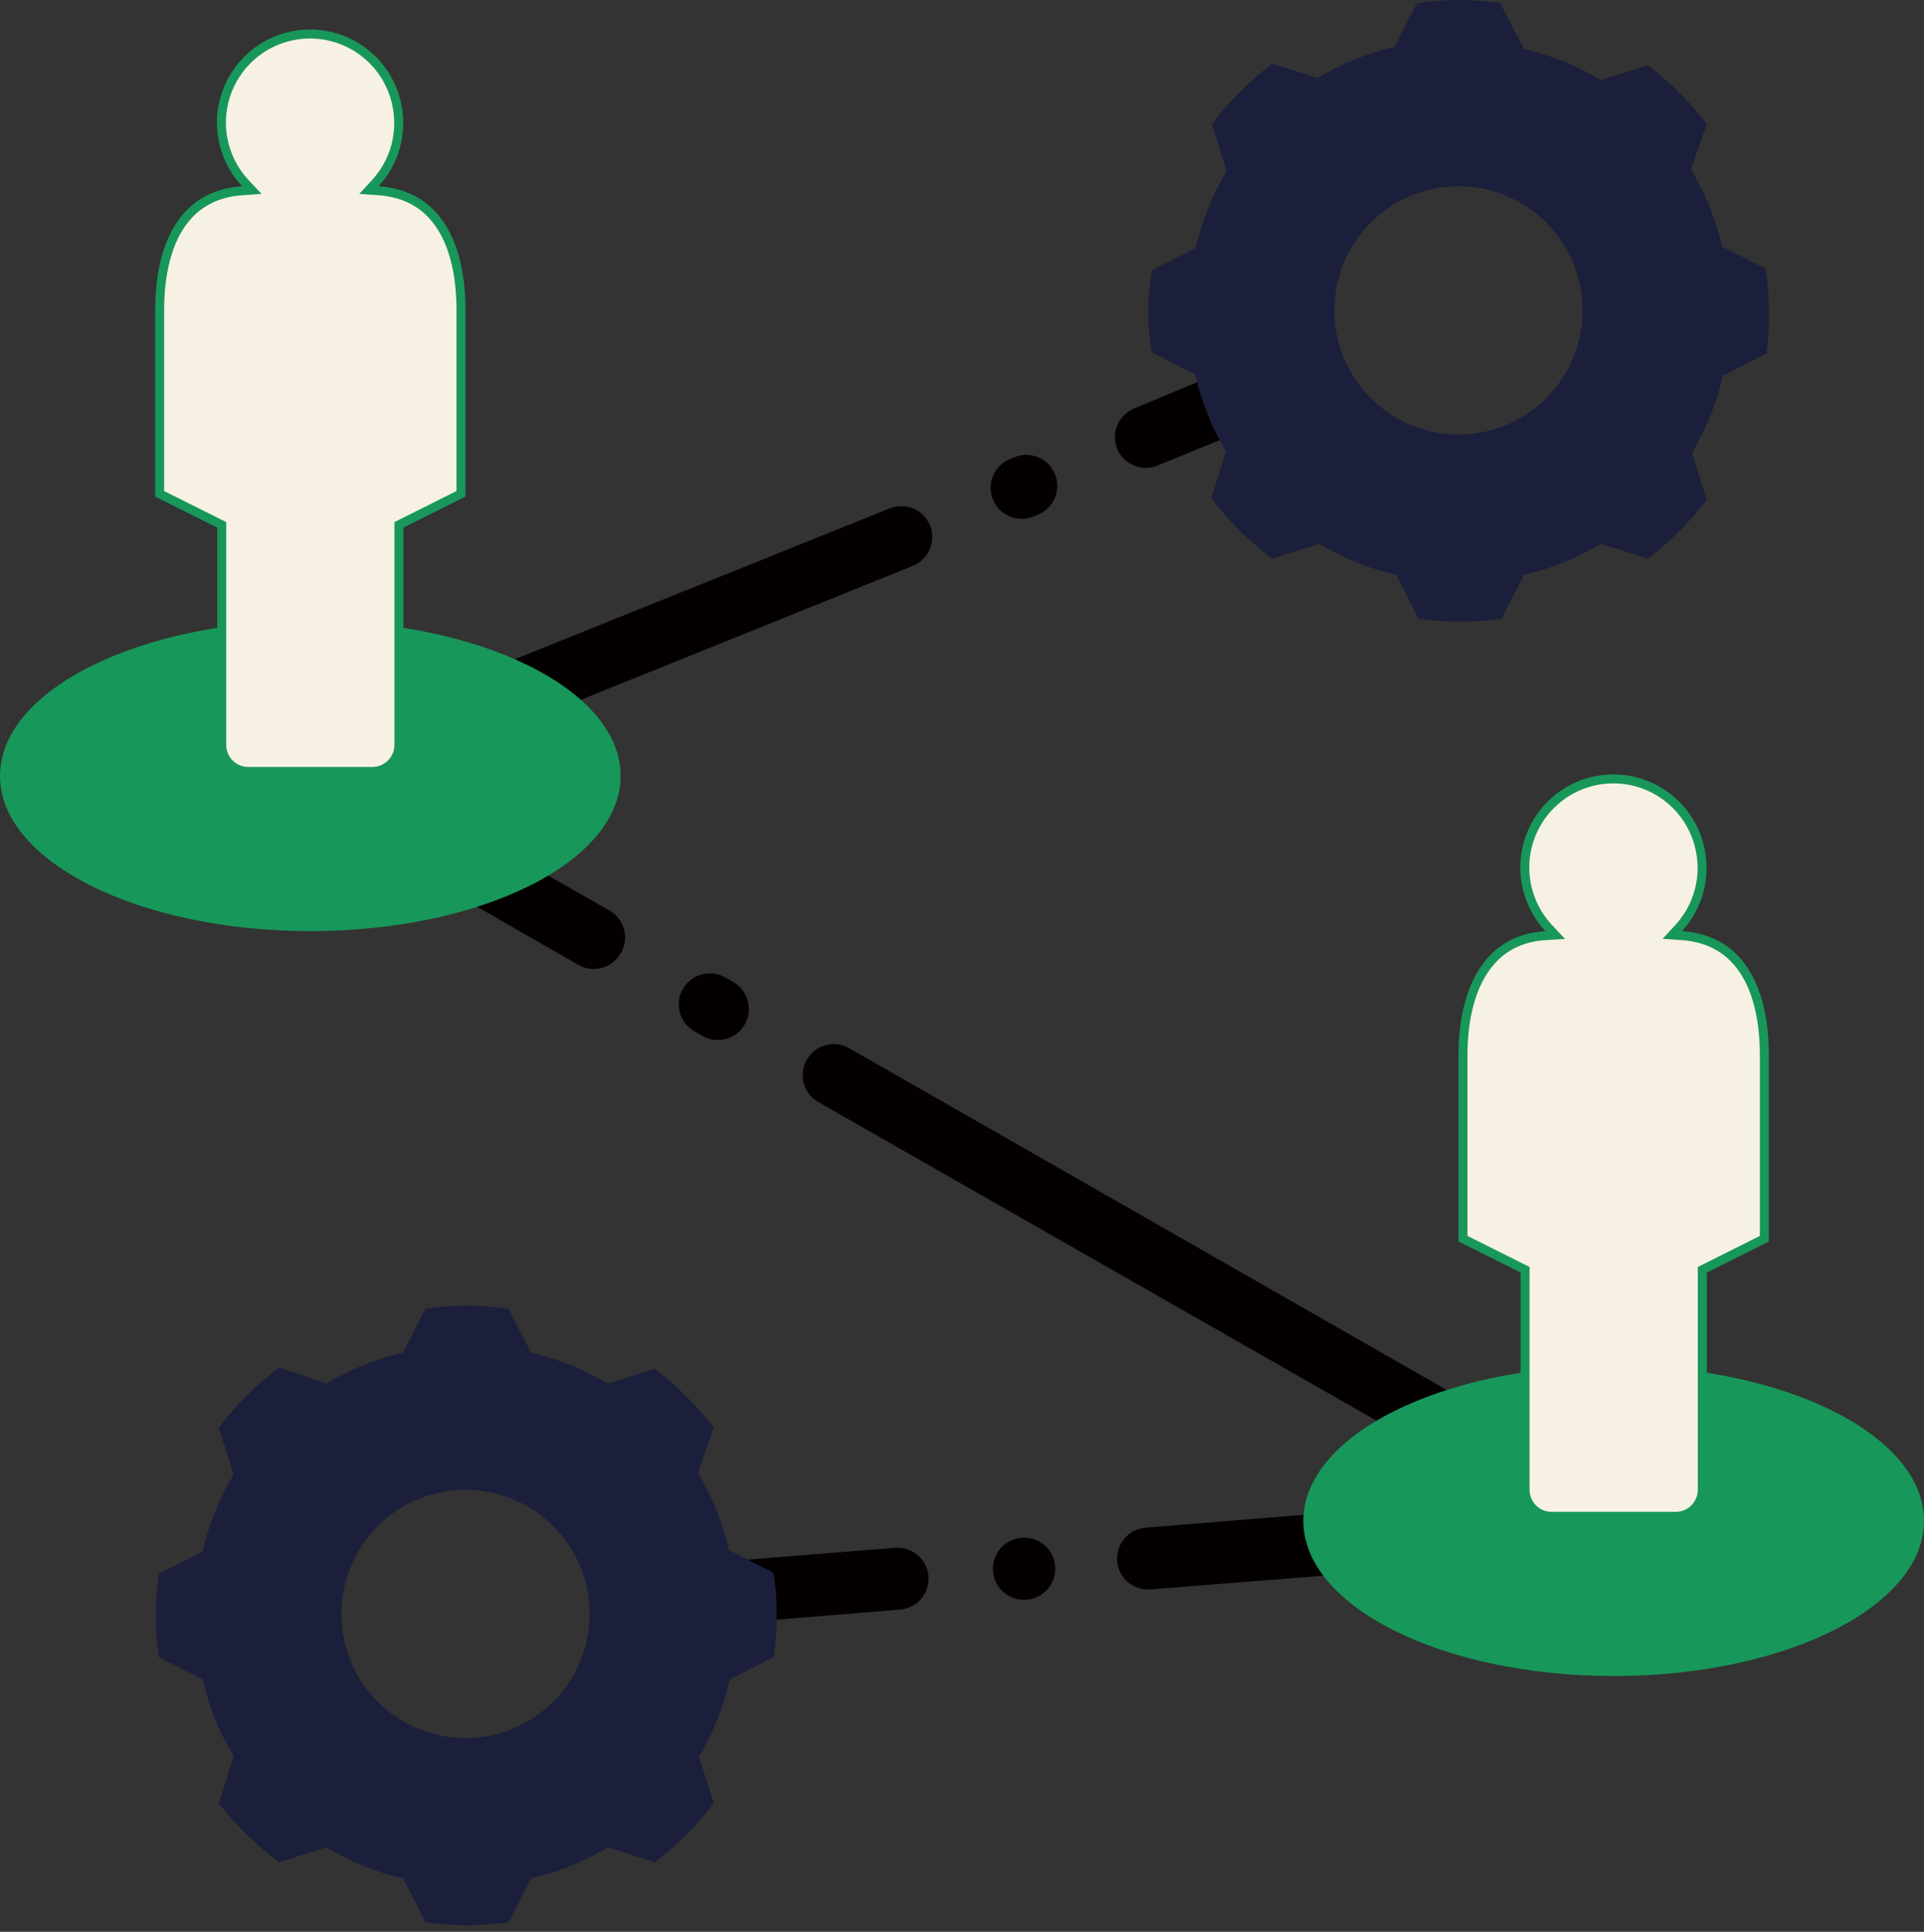 <svg width="257" height="258" viewBox="0 0 257 258" fill="none" xmlns="http://www.w3.org/2000/svg">
<rect x="0" y="0" width="257" height="258" fill="#333333" stroke="none"/>
<path d="M70.467 96.335L67.317 88.624L118.841 67.899C119.858 67.489 120.997 67.498 122.007 67.925C123.017 68.353 123.816 69.163 124.23 70.178C124.64 71.196 124.631 72.334 124.203 73.344C123.776 74.354 122.966 75.153 121.95 75.567L70.467 96.335Z" fill="#040000"/>
<path d="M135.525 61.057L134.91 61.307C132.789 62.167 131.767 64.585 132.627 66.706C133.488 68.827 135.905 69.849 138.027 68.989L138.641 68.74C140.763 67.879 141.785 65.462 140.924 63.34C140.064 61.219 137.646 60.197 135.525 61.057Z" fill="#040000"/>
<path d="M149.225 59.94C148.815 58.923 148.825 57.785 149.252 56.775C149.679 55.765 150.49 54.965 151.505 54.551L163.029 49.743L166.179 57.453L154.614 62.179C153.602 62.591 152.468 62.587 151.459 62.168C150.45 61.749 149.647 60.948 149.225 59.94ZM77.265 128.874L62.177 120.211L66.322 112.998L81.286 121.537C81.785 121.801 82.225 122.163 82.579 122.602C82.932 123.041 83.193 123.548 83.344 124.091C83.496 124.634 83.534 125.202 83.459 125.761C83.383 126.32 83.194 126.857 82.903 127.341C82.356 128.289 81.456 128.982 80.4 129.269C79.344 129.557 78.217 129.415 77.265 128.874Z" fill="#040000"/>
<path d="M96.866 130.539C94.878 129.403 92.346 130.094 91.21 132.082C90.075 134.07 90.765 136.602 92.753 137.737L93.833 138.354C95.821 139.49 98.353 138.799 99.488 136.811C100.624 134.824 99.933 132.292 97.945 131.156L96.866 130.539Z" fill="#040000"/>
<path d="M190.677 193.621L109.308 147.195C108.833 146.925 108.416 146.563 108.082 146.13C107.747 145.697 107.502 145.203 107.359 144.675C107.217 144.147 107.18 143.597 107.251 143.054C107.322 142.512 107.5 141.99 107.774 141.517C108.321 140.568 109.221 139.875 110.277 139.588C111.333 139.3 112.46 139.442 113.412 139.983L194.822 186.533L190.677 193.621ZM99.484 216.668L98.821 208.378L119.546 206.72C120.64 206.628 121.725 206.974 122.564 207.681C123.404 208.388 123.928 209.399 124.023 210.492C124.068 211.037 124.006 211.585 123.838 212.105C123.671 212.626 123.402 213.108 123.048 213.524C122.693 213.94 122.26 214.282 121.773 214.53C121.286 214.778 120.755 214.927 120.21 214.969L99.484 216.668Z" fill="#040000"/>
<path d="M136.481 205.379L136.44 205.382C134.158 205.566 132.457 207.564 132.64 209.846C132.823 212.128 134.821 213.829 137.103 213.646L137.145 213.643C139.427 213.46 141.128 211.461 140.945 209.179C140.762 206.897 138.763 205.196 136.481 205.379Z" fill="#040000"/>
<path d="M149.226 208.502C149.18 207.958 149.243 207.409 149.411 206.889C149.578 206.369 149.847 205.887 150.201 205.47C150.556 205.054 150.989 204.713 151.476 204.465C151.963 204.217 152.494 204.067 153.039 204.025L178.532 201.953L179.195 210.243L153.703 212.274C152.609 212.366 151.524 212.021 150.684 211.314C149.845 210.607 149.321 209.596 149.226 208.502Z" fill="#040000"/>
<path d="M103.214 209.995L97.37 207.011C96.54 203.386 95.141 199.916 93.225 196.731L95.339 190.679C93.077 187.713 90.428 185.064 87.463 182.803L81.204 184.793C78.018 182.876 74.548 181.477 70.924 180.647L67.939 174.803C64.257 174.248 60.512 174.248 56.83 174.803L53.846 180.647C50.221 181.477 46.752 182.876 43.566 184.793L37.306 182.596C34.254 184.906 31.534 187.626 29.223 190.679L31.213 196.938C29.296 200.124 27.897 203.594 27.068 207.218L21.223 210.202C20.669 213.885 20.669 217.629 21.223 221.311L27.068 224.296C27.897 227.92 29.296 231.39 31.213 234.576L29.223 240.835C31.548 243.815 34.268 246.464 37.306 248.711L43.566 246.721C46.752 248.638 50.221 250.037 53.846 250.866L56.83 256.711C60.512 257.266 64.257 257.266 67.939 256.711L70.924 250.866C74.548 250.037 78.018 248.638 81.204 246.721L87.463 248.711C90.428 246.45 93.077 243.801 95.339 240.835L93.349 234.576C95.266 231.39 96.665 227.92 97.494 224.296L103.339 221.311C103.893 217.629 103.893 213.885 103.339 210.202L103.214 209.995ZM62.177 232.13C58.898 232.13 55.692 231.158 52.966 229.336C50.239 227.514 48.114 224.924 46.859 221.895C45.604 218.865 45.276 215.531 45.915 212.315C46.555 209.099 48.134 206.144 50.453 203.825C52.772 201.507 55.726 199.927 58.943 199.288C62.159 198.648 65.493 198.976 68.522 200.231C71.552 201.486 74.142 203.611 75.964 206.338C77.785 209.065 78.758 212.27 78.758 215.55C78.758 219.947 77.011 224.164 73.902 227.274C70.792 230.383 66.575 232.13 62.177 232.13ZM235.86 35.898L230.015 32.914C229.186 29.29 227.786 25.82 225.87 22.634L227.984 16.582C225.722 13.616 223.074 10.967 220.108 8.706L213.849 10.696C210.663 8.779 207.193 7.38 203.569 6.551L200.377 0.416C196.695 -0.139 192.95 -0.139 189.268 0.416L186.283 6.261C182.659 7.09 179.189 8.489 176.003 10.406L169.952 8.499C166.899 10.809 164.179 13.529 161.868 16.582L163.858 22.841C161.941 26.027 160.542 29.497 159.713 33.121L153.868 36.106C153.585 37.875 153.419 39.661 153.371 41.453C153.382 43.312 153.521 45.167 153.785 47.007L159.63 49.992C160.459 53.616 161.859 57.086 163.775 60.272L161.786 66.531C164.122 69.589 166.87 72.309 169.952 74.614L176.211 72.624C179.397 74.541 182.866 75.94 186.491 76.77L189.475 82.614C193.157 83.169 196.902 83.169 200.584 82.614L203.569 76.77C207.193 75.94 210.663 74.541 213.849 72.624L220.108 74.614C223.074 72.353 225.722 69.704 227.984 66.738L225.994 60.479C227.911 57.293 229.31 53.824 230.139 50.199L235.984 47.215C236.217 45.303 236.314 43.378 236.274 41.453C236.263 39.594 236.124 37.738 235.86 35.898ZM194.822 58.034C191.543 58.034 188.337 57.061 185.611 55.239C182.884 53.417 180.759 50.828 179.504 47.798C178.249 44.768 177.921 41.434 178.56 38.218C179.2 35.002 180.779 32.047 183.098 29.729C185.417 27.41 188.371 25.831 191.588 25.191C194.804 24.551 198.138 24.879 201.168 26.134C204.197 27.389 206.787 29.515 208.609 32.241C210.431 34.968 211.403 38.174 211.403 41.453C211.403 45.85 209.656 50.068 206.547 53.177C203.437 56.287 199.22 58.034 194.822 58.034Z" fill="#1B1F3B"/>
<path d="M215.548 223.84C238.441 223.84 257 214.561 257 203.114C257 191.667 238.441 182.388 215.548 182.388C192.655 182.388 174.097 191.667 174.097 203.114C174.097 214.561 192.655 223.84 215.548 223.84Z" fill="#18975A"/>
<path d="M41.452 124.356C64.345 124.356 82.903 115.076 82.903 103.63C82.903 92.183 64.345 82.904 41.452 82.904C18.558 82.904 0 92.183 0 103.63C0 115.076 18.558 124.356 41.452 124.356Z" fill="#18975A"/>
<path d="M203.713 169.582L203.381 169.416L195.422 165.436V140.937C195.422 136.627 196.241 132.73 198.025 129.87C199.792 127.039 202.521 125.192 206.465 124.955L207.739 124.878L206.867 123.946C205.617 122.61 204.694 121.003 204.17 119.251C203.646 117.499 203.535 115.649 203.846 113.847C204.138 112.157 204.793 110.552 205.764 109.143L205.963 108.864C206.976 107.481 208.278 106.335 209.775 105.506L210.077 105.345C211.702 104.506 213.5 104.054 215.329 104.026C217.157 103.998 218.967 104.395 220.617 105.184C222.164 105.924 223.531 106.99 224.623 108.308L224.838 108.575C225.893 109.927 226.641 111.49 227.032 113.156L227.105 113.491L227.106 113.494C227.47 115.225 227.44 117.014 227.022 118.729L226.933 119.072C226.432 120.89 225.505 122.563 224.226 123.949L223.378 124.869L224.627 124.954C228.679 125.231 231.407 127.103 233.146 129.93C234.905 132.788 235.674 136.663 235.674 140.937V165.437L227.715 169.416L227.384 169.582V198.969C227.383 199.909 227.01 200.811 226.345 201.476C225.681 202.141 224.779 202.514 223.839 202.514H207.258C206.317 202.514 205.416 202.141 204.751 201.476C204.086 200.811 203.713 199.909 203.713 198.969V169.582ZM29.616 70.098L21.325 65.952V41.452C21.325 37.179 22.095 33.304 23.853 30.446C25.593 27.619 28.32 25.748 32.373 25.471L33.633 25.385L32.77 24.462C31.599 23.21 30.714 21.719 30.177 20.094L30.073 19.768C29.549 18.016 29.439 16.166 29.75 14.364C30.061 12.561 30.785 10.855 31.866 9.38C32.88 7.997 34.181 6.852 35.678 6.023L35.98 5.861C37.504 5.074 39.179 4.628 40.889 4.552L41.231 4.542C42.946 4.516 44.645 4.862 46.21 5.556L46.52 5.699C48.067 6.439 49.434 7.506 50.526 8.824L50.741 9.091C51.796 10.443 52.544 12.006 52.935 13.673L53.008 14.007L53.01 14.011C53.373 15.742 53.343 17.53 52.925 19.245L52.837 19.587C52.336 21.406 51.408 23.078 50.13 24.465L49.281 25.385L50.53 25.471C54.582 25.748 57.31 27.619 59.05 30.446C60.808 33.304 61.577 37.179 61.577 41.452V65.952L53.618 69.932L53.287 70.098V99.485C53.287 100.425 52.913 101.327 52.248 101.991C51.583 102.656 50.682 103.03 49.742 103.031H33.161C32.279 103.031 31.431 102.702 30.781 102.113L30.654 101.991C29.989 101.327 29.616 100.425 29.616 99.485V70.098Z" fill="#F7F1E3" stroke="#18975A" stroke-width="1.2"/>
</svg>
